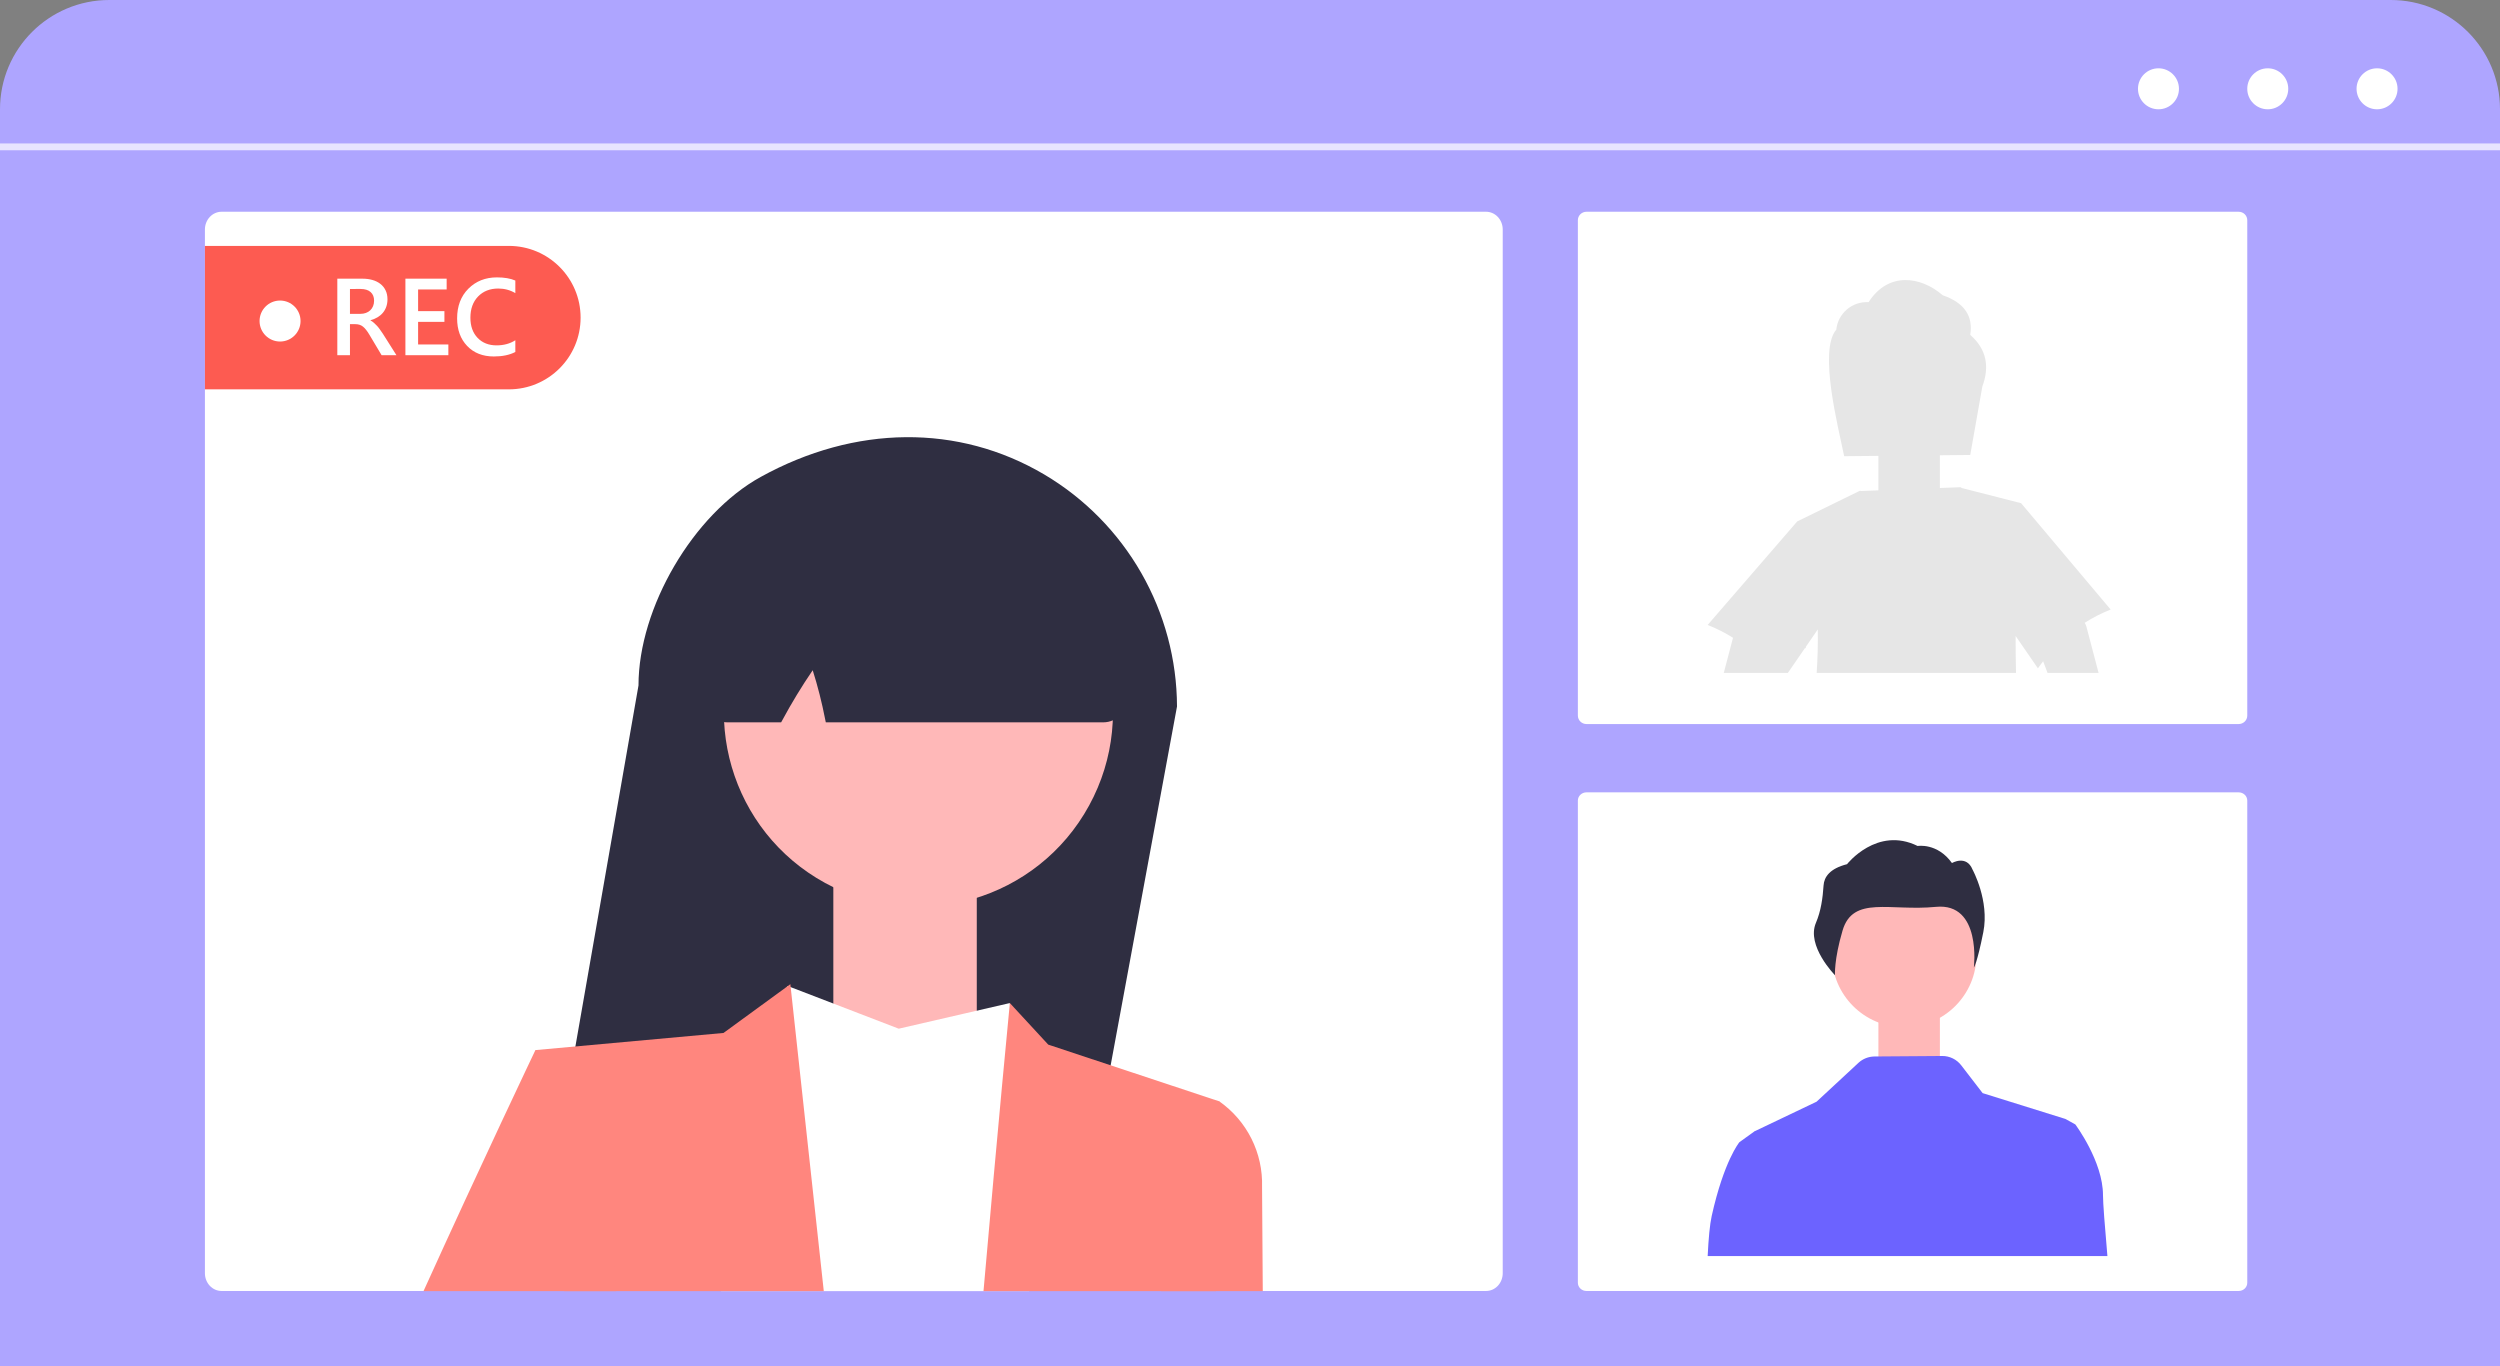 <svg fill="none" height="200" viewBox="0 0 366 200" width="366" xmlns="http://www.w3.org/2000/svg"><rect x="0" y="0" width="366" height="200" fill="#808080" stroke="none"/><path d="m0 16c0-8.837 7.163-16 16-16h334c8.837 0 16 7.163 16 16v184h-366z" fill="#aea5ff"/><path d="m30 33.595v152.81c.001.688.258 1.347.715 1.834.457.486 1.076.76 1.721.761h185.128c.646-.001 1.265-.275 1.721-.761.457-.487.714-1.146.715-1.834v-152.81c-.001-.688-.258-1.347-.715-1.834-.456-.486-1.075-.76-1.721-.761h-185.128c-.646.001-1.265.275-1.721.761s-.714 1.146-.715 1.834z" fill="#fff"/><path d="m30 36h44.5c5.799 0 10.5 4.701 10.5 10.5s-4.701 10.5-10.5 10.5h-44.5z" fill="#fd5b51"/><circle cx="41" cy="47" fill="#fff" r="3"/><path d="m58.039 52h-2.172l-1.789-3c-.161-.276-.32-.51-.476-.703-.151-.198-.307-.359-.469-.484-.156-.125-.328-.216-.516-.273s-.398-.086-.633-.086h-.75v4.547h-1.852v-11.203h3.688c.526 0 1.01.062 1.453.188s.828.315 1.156.57c.328.25.583.565.766.945.188.375.281.815.281 1.32 0 .396-.06.76-.18 1.094-.115.328-.281.622-.5.883-.214.255-.474.474-.781.656-.302.182-.643.323-1.023.422v.031c.203.115.38.242.531.383.151.135.294.276.43.422.135.146.268.312.399.5.135.182.284.396.445.641zm-6.805-9.695v3.641h1.547c.286 0 .549-.044.789-.133.245-.088.456-.216.633-.383s.315-.37.414-.609c.099-.24.148-.508.148-.805 0-.536-.169-.956-.508-1.258-.339-.302-.826-.453-1.461-.453zm14.406 9.695h-6.289v-11.203h6.039v1.578h-4.18v3.172h3.852v1.57h-3.852v3.312h4.43zm9.805-.469c-.844.438-1.893.656-3.148.656-1.625 0-2.927-.513-3.906-1.539-.979-1.026-1.469-2.372-1.469-4.039 0-1.792.549-3.24 1.648-4.344 1.104-1.104 2.497-1.656 4.18-1.656 1.083 0 1.982.154 2.695.461v1.844c-.755-.448-1.589-.672-2.5-.672-1.214 0-2.198.388-2.953 1.164-.75.776-1.125 1.813-1.125 3.109 0 1.234.352 2.219 1.055 2.953.703.729 1.628 1.094 2.773 1.094 1.057 0 1.974-.25 2.75-.75z" fill="#fff"/><path d="m162.5 156.5h-78.838l9.814-56.153c0-11.388 8.023-25.079 17.884-30.52 13.841-7.636 28.973-7.77 41.514-.366 5.904 3.495 10.798 8.464 14.206 14.418 3.407 5.955 5.211 12.692 5.234 19.552z" fill="#2f2e41"/><path d="m122 128h21v26h-21z" fill="#ffb8b8"/><path d="m105.56 189.024h45.093l-2.81-42.177-16.268 3.754-15.821-6.086-.419-.158-.027-.013c-.005.013-.01.026-.013.04-.249 1.002-5.215 20.885-9.735 44.64z" fill="#fff"/><g fill="#ff867e"><path d="m78.385 153.733 4.212 35.291h38.005l-4.848-44.509-.046-.433-.373.275-.039.027-9.376 6.84z"/><path d="m143.984 189.025h34.034l.491-27.785-25.045-8.307-5.621-6.086s-1.776 18.311-3.859 42.178z"/><path d="m62 189.024h28.204l-1.808-25.281-10.01-10.011s-7.921 16.615-16.385 35.292z"/><path d="m169.992 189.024h14.878c-.066-8.097-.105-13.692-.105-15.271.075-2.44-.458-4.861-1.55-7.045s-2.709-4.063-4.707-5.468l-7.514 2.503z"/></g><path d="m159.441 117.939c7.544-13.8 2.472-31.101-11.327-38.645-13.8-7.543-31.101-2.472-38.645 11.327-7.543 13.799-2.472 31.101 11.328 38.644 13.799 7.543 31.101 2.472 38.644-11.327z" fill="#ffb8b8"/><path d="m161.522 105.75h-40.625l-.096-.462c-.47-2.421-1.078-4.814-1.82-7.167-1.613 2.364-3.101 4.811-4.456 7.33l-.166.299h-7.898c-.484-.001-.964-.102-1.407-.298s-.84-.483-1.167-.841c-.215-.236-.717-.79 1.363-26.183.057-.605.27-1.184.619-1.682.348-.497.82-.896 1.369-1.156 17.825-8.321 35.888-8.101 53.692.658h.317l.112.442c3.512 27.027 3.007 27.61 2.791 27.86-.326.376-.73.679-1.183.886-.454.207-.947.314-1.445.314z" fill="#2f2e41"/><path d="m231 32.232v72.536c.001.327.133.64.369.871.235.231.554.361.887.361h95.488c.333 0 .652-.13.887-.361.236-.231.369-.544.369-.871v-72.536c-.001-.327-.133-.639-.369-.87-.235-.231-.554-.361-.887-.361h-95.488c-.333.001-.652.13-.887.361-.236.231-.368.544-.369.87z" fill="#fff"/><path d="m288.444 49.025c.432-2.695-.79-4.68-4.031-5.8-3.224-2.798-7.989-3.469-10.85 1.012-1.154-.069-2.291.311-3.172 1.06-.882.749-1.44 1.809-1.558 2.96-2.627 3.054.29 14.261 1.154 18.531l4.611-.045 9.206-.091 4.64-.045 1.769-10.013c1.074-2.911.637-5.465-1.769-7.568z" fill="#e6e6e6"/><path d="m275 61h9v19h-9z" fill="#e6e6e6"/><path d="m305.19 91.182c1.205-.769 2.481-1.421 3.81-1.945l-13.112-15.569-8.666-2.218c-.071-.04-.142-.081-.211-.123l-14.619.56-.062-.062-9.218 4.509-13.112 15.159c1.294.507 2.537 1.135 3.713 1.876l-1.353 5.146h9.382l2.496-3.628h.125c0-.063.006-.125.006-.188l1.751-2.547c.04 2.058-.017 4.179-.159 6.363h29.182c-.046-1.814-.057-3.616-.057-5.408l3.264 4.737c.244-.358.506-.694.767-1.035l.643 1.706h7.472l-1.792-6.812c-.05-.188-.135-.365-.25-.523z" fill="#e6e6e6"/><path d="m231 117.199v70.602c.001.318.133.623.369.847.235.225.554.352.887.352h95.488c.333 0 .652-.127.887-.352.236-.224.369-.529.369-.847v-70.602c-.001-.318-.133-.623-.369-.847-.235-.225-.554-.352-.887-.352h-95.488c-.333 0-.652.127-.887.352-.236.224-.368.529-.369.847z" fill="#fff"/><path d="m278.773 150.384c5.844 0 10.581-4.737 10.581-10.58 0-5.844-4.737-10.581-10.581-10.581-5.843 0-10.581 4.737-10.581 10.581 0 5.843 4.738 10.58 10.581 10.58z" fill="#ffb8b8"/><path d="m275 147h9v19h-9z" fill="#ffb8b8"/><path d="m266.97 129.625c.08-1.215.884-2.459 3.436-3.108 0 0 4.382-5.603 10.335-2.665 0 0 2.887-.496 5.027 2.498 0 0 2.122-1.251 3.017.967 0 0 2.489 4.525 1.573 9.14-.917 4.615-1.385 5.191-1.385 5.191s1.167-9.546-5.559-8.884c-6.727.662-12.142-1.704-13.666 3.475-1.265 4.301-1.105 6.535-1.105 6.535s-4.23-4.291-2.792-7.669c.736-1.728.996-3.606 1.119-5.48z" fill="#2f2e41"/><path d="m250 183.884h58.525c-.391-4.465-.647-7.786-.647-8.909 0-4.954-4.053-10.36-4.053-10.36l-1.451-.802-12.117-3.78-3.136-4.074c-.328-.427-.751-.773-1.236-1.01-.484-.236-1.017-.357-1.556-.353l-9.905.074c-.872.007-1.71.339-2.35.931l-6.133 5.69-8.997 4.296-.015-.015-.094.07-1.335.961-.859.621s-2.253 2.703-4.053 10.81c-.271 1.219-.461 3.26-.588 5.85z" fill="#6c63ff"/><path clip-rule="evenodd" d="m319 13c0 1.657-1.343 3-3 3s-3-1.343-3-3 1.343-3 3-3 3 1.343 3 3zm16 0c0 1.657-1.343 3-3 3s-3-1.343-3-3 1.343-3 3-3 3 1.343 3 3zm13 3c1.657 0 3-1.343 3-3s-1.343-3-3-3-3 1.343-3 3 1.343 3 3 3z" fill="#fff" fill-rule="evenodd"/><path d="m0 21h366v1h-366z" fill="#fff" opacity=".7"/></svg>